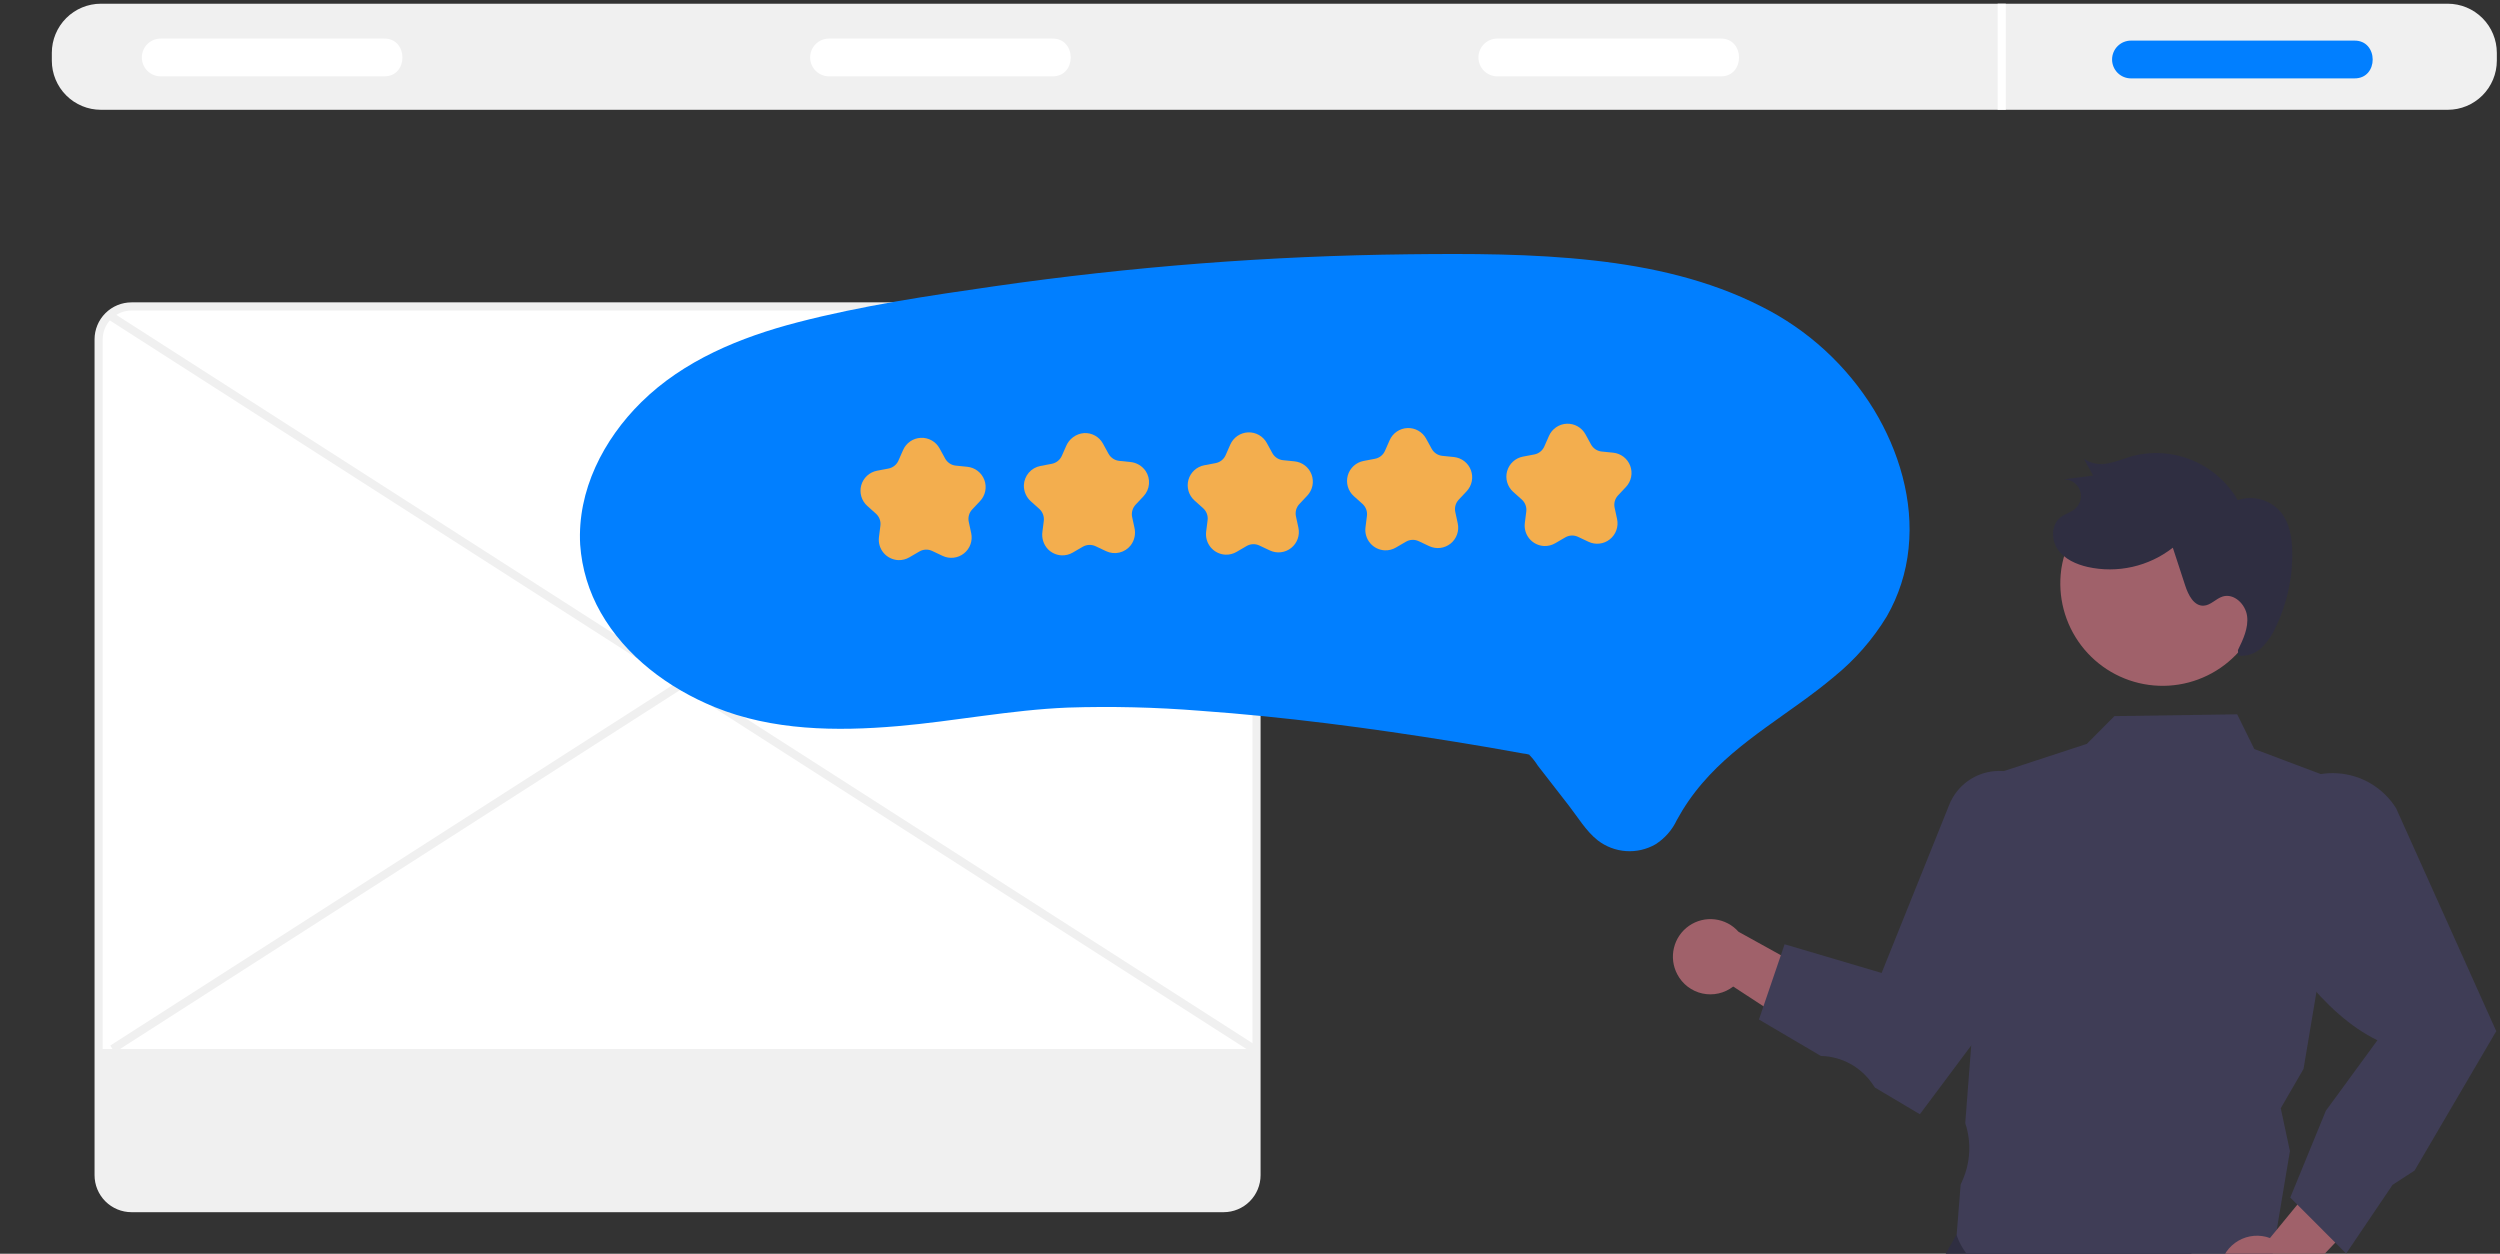 <svg width="333" height="167" viewBox="0 0 333 167" fill="none" xmlns="http://www.w3.org/2000/svg">
<rect x="0" y="0" width="333" height="167" fill="#333333" stroke="none"/>
<g clip-path="url(#clip0_1504_408)">
<path d="M326.048 0.495H13.433C11.702 0.498 10.043 1.188 8.819 2.413C7.595 3.639 6.906 5.3 6.903 7.033V8.087C6.906 9.82 7.595 11.482 8.819 12.707C10.043 13.933 11.702 14.622 13.433 14.625H326.048C327.779 14.622 329.438 13.933 330.662 12.707C331.886 11.482 332.575 9.82 332.578 8.087V7.033C332.575 5.3 331.886 3.639 330.662 2.413C329.438 1.188 327.779 0.498 326.048 0.495Z" fill="#F0F0F0"/>
<path d="M51.16 10.169H21.402C20.737 10.168 20.098 9.902 19.628 9.431C19.157 8.959 18.893 8.319 18.893 7.653C18.893 6.986 19.157 6.347 19.628 5.875C20.098 5.403 20.737 5.138 21.402 5.137H51.16C54.4 5.092 54.433 10.214 51.16 10.169Z" fill="white"/>
<path d="M140.178 10.169H110.42C109.754 10.168 109.116 9.902 108.646 9.431C108.175 8.959 107.911 8.319 107.911 7.653C107.911 6.986 108.175 6.347 108.646 5.875C109.116 5.403 109.754 5.138 110.42 5.137H140.178C143.418 5.092 143.451 10.214 140.178 10.169Z" fill="white"/>
<path d="M229.195 10.169H199.438C198.772 10.168 198.134 9.902 197.663 9.431C197.193 8.959 196.929 8.319 196.929 7.653C196.929 6.986 197.193 6.347 197.663 5.875C198.134 5.403 198.772 5.138 199.438 5.137H229.195C232.436 5.092 232.468 10.214 229.195 10.169Z" fill="white"/>
<path d="M313.599 10.441H283.842C283.175 10.441 282.536 10.175 282.065 9.704C281.594 9.232 281.329 8.592 281.329 7.925C281.329 7.257 281.594 6.617 282.065 6.146C282.536 5.674 283.175 5.409 283.842 5.409H313.599C316.84 5.363 316.872 10.486 313.599 10.441Z" fill="#017FFF"/>
<path d="M267.172 0.495H266.086V14.625H267.172V0.495Z" fill="white"/>
<path d="M162.988 160.92H17.515C16.354 160.919 15.241 160.456 14.42 159.635C13.6 158.813 13.138 157.698 13.136 156.536V45.202C13.138 44.04 13.6 42.926 14.42 42.104C15.241 41.282 16.354 40.82 17.515 40.819H162.988C164.149 40.82 165.262 41.282 166.083 42.104C166.903 42.926 167.365 44.04 167.367 45.202V156.536C167.365 157.698 166.903 158.813 166.083 159.635C165.262 160.456 164.149 160.919 162.988 160.92Z" fill="white"/>
<path d="M162.988 161.463H17.515C16.21 161.462 14.959 160.942 14.037 160.019C13.114 159.095 12.595 157.843 12.594 156.536V45.202C12.595 43.896 13.114 42.644 14.037 41.72C14.959 40.796 16.21 40.277 17.515 40.275H162.988C164.293 40.277 165.544 40.796 166.466 41.72C167.389 42.644 167.908 43.896 167.909 45.202V156.536C167.908 157.843 167.389 159.095 166.466 160.019C165.544 160.942 164.293 161.462 162.988 161.463ZM17.515 41.362C16.498 41.363 15.523 41.768 14.804 42.488C14.085 43.208 13.681 44.184 13.679 45.202V156.536C13.681 157.554 14.085 158.531 14.804 159.25C15.523 159.97 16.498 160.375 17.515 160.376H162.988C164.005 160.375 164.98 159.97 165.699 159.25C166.418 158.531 166.823 157.554 166.824 156.536V45.202C166.822 44.184 166.418 43.208 165.699 42.488C164.98 41.768 164.005 41.363 162.988 41.362L17.515 41.362Z" fill="#F0F0F0"/>
<path d="M13.472 139.726V156.537C13.474 157.609 13.9 158.638 14.658 159.397C15.416 160.155 16.443 160.582 17.515 160.584H162.988C164.06 160.582 165.087 160.155 165.845 159.397C166.603 158.638 167.029 157.609 167.03 156.537V139.726H13.472Z" fill="#F0F0F0"/>
<path d="M14.843 41.528L14.258 42.443L166.738 140.183L167.323 139.268L14.843 41.528Z" fill="#F0F0F0"/>
<path d="M167.168 41.528L14.688 139.268L15.274 140.183L167.754 42.443L167.168 41.528Z" fill="#F0F0F0"/>
<path d="M298.395 169.449C304.547 169.21 296.926 218.299 296.926 218.299C296.926 218.299 299.155 261.397 298.683 263.658C298.21 265.92 298.623 272.02 298.623 272.02C297.418 269.823 284.982 271.481 284.982 271.481L283.29 227.801L274.652 192.804L262.677 216.263L274.155 252.272C274.155 252.272 278.803 256.578 278.309 258.28C277.814 259.982 265.639 263.82 263.402 263.906C261.165 263.993 262.175 261.15 262.066 258.35C261.958 255.55 251.43 229.599 247.727 220.77C244.024 211.94 246.903 199.49 248.793 190.443C250.683 181.396 260.628 164.418 260.628 164.418C272.972 150.479 292.242 169.687 298.395 169.449Z" fill="#2F2E41"/>
<path d="M223.415 129.778C223.752 130.423 224.226 130.986 224.804 131.427C225.382 131.868 226.049 132.178 226.759 132.333C227.469 132.488 228.205 132.485 228.914 132.325C229.623 132.165 230.288 131.851 230.863 131.406L245.658 141.071L245.613 131.879L231.57 124.111C230.759 123.194 229.639 122.607 228.425 122.461C227.21 122.314 225.984 122.62 224.978 123.318C223.973 124.017 223.259 125.06 222.971 126.251C222.683 127.441 222.841 128.696 223.415 129.778Z" fill="#A0616A"/>
<path d="M295.199 177.318C279.942 177.319 271.533 174.261 267.068 171.53C261.609 168.192 260.674 164.671 260.637 164.522L260.626 164.48L261.158 157.784L261.39 157.263C262.461 154.863 262.603 152.15 261.789 149.651L261.772 149.6L261.776 149.546L265.344 103.221L277.969 99.08L281.642 95.385L297.995 95.148L300.274 99.772L313.165 104.632L306.832 142.377L303.796 147.617L305.017 153.325L305.009 153.376L301.026 177.179L300.806 177.189C298.842 177.277 296.973 177.32 295.199 177.318Z" fill="#3F3D56"/>
<path d="M255.727 148.417L249.741 144.864L249.366 144.321C248.604 143.224 247.595 142.32 246.421 141.683C245.247 141.046 243.941 140.694 242.606 140.654L242.536 140.652L234.292 135.799L237.709 125.776L250.633 129.599L259.643 107.185C260.138 105.954 260.964 104.884 262.03 104.095C263.096 103.307 264.359 102.829 265.68 102.716C267 102.603 268.326 102.859 269.51 103.455C270.694 104.052 271.689 104.965 272.386 106.095C273.099 107.275 273.469 108.631 273.453 110.01V124.676L273.399 124.749L255.727 148.417Z" fill="#3F3D56"/>
<path d="M295.745 168.698C295.873 167.981 296.156 167.302 296.575 166.707C296.994 166.112 297.537 165.617 298.168 165.255C298.799 164.894 299.501 164.675 300.225 164.614C300.949 164.554 301.678 164.653 302.36 164.905L313.572 151.236L316.287 160.016L305.224 171.65C304.725 172.769 303.834 173.666 302.719 174.17C301.604 174.675 300.343 174.753 299.174 174.389C298.006 174.025 297.012 173.245 296.38 172.196C295.748 171.147 295.522 169.902 295.745 168.698Z" fill="#A0616A"/>
<path d="M312.509 166.97L305.063 159.515L309.803 147.954L316.671 138.564C309.352 134.997 303.858 126.546 299.878 119.55L299.833 119.471L300.824 111.698C301.056 109.88 301.783 108.161 302.927 106.729C303.921 105.485 305.198 104.496 306.652 103.847C308.106 103.197 309.694 102.906 311.283 102.997C312.872 103.088 314.417 103.558 315.788 104.369C317.158 105.18 318.315 106.308 319.161 107.658L332.509 137.367L332.359 137.592L321.622 155.916L318.692 157.819L312.509 166.97Z" fill="#3F3D56"/>
<path d="M301.56 79.565C301.069 83.147 299.178 86.387 296.302 88.574C293.426 90.761 289.801 91.716 286.222 91.228C282.644 90.741 279.405 88.851 277.217 85.974C275.03 83.097 274.073 79.468 274.556 75.885L274.582 75.691C275.147 72.156 277.077 68.984 279.956 66.861C282.835 64.737 286.432 63.832 289.972 64.34C293.512 64.849 296.71 66.73 298.877 69.578C301.044 72.426 302.006 76.012 301.556 79.564L301.56 79.565Z" fill="#A0616A"/>
<path d="M298.092 86.592C298.791 85.169 299.51 83.641 299.314 82.067C299.117 80.493 297.575 78.988 296.061 79.456C295.156 79.736 294.472 80.631 293.525 80.677C292.223 80.74 291.477 79.248 291.072 78.007L289.421 72.955C287.836 74.192 285.998 75.063 284.038 75.506C282.077 75.95 280.044 75.955 278.081 75.52C276.549 75.17 275.001 74.486 274.102 73.194C273.203 71.903 273.208 69.9 274.441 68.924C275.046 68.445 275.85 68.263 276.428 67.752C276.787 67.435 277.034 67.011 277.133 66.543C277.232 66.075 277.177 65.587 276.978 65.151C276.779 64.716 276.444 64.357 276.025 64.127C275.606 63.897 275.124 63.807 274.65 63.873L278.806 63.353L277.568 61.111C278.039 61.431 278.571 61.65 279.131 61.753C279.691 61.856 280.266 61.84 280.82 61.708C281.938 61.506 282.991 61.045 284.085 60.738C286.737 60.06 289.537 60.267 292.06 61.328C294.583 62.389 296.691 64.245 298.065 66.615C299.087 66.273 300.19 66.25 301.226 66.55C302.262 66.849 303.182 67.457 303.865 68.292C304.978 69.706 305.281 71.593 305.324 73.392C305.405 76.94 304.632 80.455 303.071 83.641C302.623 84.653 301.98 85.567 301.178 86.329C300.775 86.707 300.294 86.992 299.768 87.164C299.243 87.336 298.687 87.391 298.138 87.325" fill="#2F2E41"/>
<path d="M77.279 72.555C77.501 75.732 78.436 78.819 80.014 81.584C83.34 87.432 89.043 91.666 95.186 94.183C102.861 97.327 111.416 97.424 119.56 96.723C127.125 96.072 134.613 94.562 142.205 94.251C148.077 94.063 153.955 94.204 159.811 94.672C171.172 95.479 182.487 96.977 193.728 98.793C196.772 99.279 199.81 99.801 202.842 100.359C203.129 100.384 203.412 100.437 203.689 100.517C203.744 100.539 203.832 100.522 203.883 100.553C203.974 100.611 203.512 100.407 203.792 100.639C204.182 101.048 204.53 101.496 204.83 101.976L208.982 107.325C210.173 108.859 211.277 110.723 212.816 111.932C213.901 112.771 215.21 113.27 216.578 113.365C217.946 113.461 219.311 113.149 220.502 112.468C221.746 111.681 222.738 110.553 223.36 109.218C224.315 107.464 225.454 105.818 226.758 104.307C231.698 98.538 238.562 94.989 244.304 90.135C247.085 87.88 249.459 85.163 251.321 82.104C252.91 79.335 253.898 76.262 254.22 73.086C254.908 66.634 252.931 60.055 249.605 54.567C245.988 48.671 240.791 43.908 234.606 40.821C227.657 37.277 219.968 35.55 212.26 34.69C204.077 33.776 195.798 33.779 187.575 33.872C178.346 33.974 169.134 34.381 159.939 35.09C150.731 35.804 141.559 36.818 132.424 38.133C123.658 39.395 114.785 40.71 106.205 42.943C98.625 44.915 91.066 47.998 85.406 53.584C80.373 58.551 76.873 65.347 77.279 72.555Z" fill="#017FFF"/>
<path d="M119.649 74.607C119.275 74.59 118.907 74.495 118.571 74.329C118.234 74.163 117.936 73.93 117.694 73.643C117.452 73.355 117.272 73.021 117.166 72.661C117.059 72.301 117.028 71.923 117.075 71.55L117.27 70.015C117.307 69.721 117.272 69.421 117.168 69.144C117.065 68.865 116.895 68.617 116.674 68.419L115.522 67.389C115.145 67.051 114.87 66.615 114.727 66.129C114.585 65.643 114.581 65.127 114.716 64.639C114.852 64.152 115.121 63.711 115.493 63.368C115.865 63.026 116.325 62.794 116.822 62.7L118.341 62.411C118.632 62.355 118.905 62.23 119.137 62.046C119.369 61.861 119.553 61.623 119.672 61.352L120.295 59.935C120.499 59.471 120.829 59.075 121.246 58.789C121.664 58.503 122.153 58.34 122.658 58.319C123.163 58.297 123.664 58.416 124.105 58.665C124.546 58.913 124.908 59.28 125.151 59.724L125.894 61.08C126.037 61.341 126.241 61.562 126.488 61.727C126.735 61.891 127.018 61.992 127.313 62.022L128.851 62.177C129.354 62.228 129.833 62.419 130.233 62.728C130.633 63.038 130.939 63.453 131.116 63.927C131.293 64.401 131.334 64.916 131.235 65.412C131.135 65.909 130.898 66.367 130.552 66.736L129.493 67.863C129.29 68.079 129.142 68.341 129.063 68.627C128.984 68.913 128.975 69.213 129.038 69.503L129.364 71.017C129.471 71.511 129.438 72.026 129.268 72.503C129.098 72.98 128.798 73.399 128.402 73.714C128.006 74.029 127.531 74.227 127.028 74.285C126.526 74.344 126.018 74.26 125.56 74.044L124.162 73.385C123.894 73.258 123.6 73.198 123.303 73.211C123.007 73.224 122.718 73.308 122.462 73.458L121.127 74.237C120.68 74.499 120.167 74.627 119.649 74.607Z" fill="#F3AE4E"/>
<path d="M141.413 73.974C140.723 73.942 140.071 73.651 139.587 73.158C139.295 72.848 139.076 72.475 138.949 72.068C138.822 71.661 138.789 71.23 138.852 70.809L139.031 69.4C139.069 69.1 139.034 68.796 138.928 68.512C138.822 68.229 138.649 67.976 138.424 67.774L137.356 66.819C137.041 66.549 136.79 66.213 136.621 65.834C136.452 65.456 136.369 65.044 136.379 64.629C136.403 64.015 136.634 63.427 137.034 62.961C137.435 62.496 137.982 62.18 138.586 62.067L140.086 61.781C140.383 61.725 140.662 61.597 140.898 61.409C141.134 61.221 141.322 60.978 141.443 60.701L142.003 59.429C142.202 58.947 142.532 58.529 142.954 58.221C143.375 57.914 143.874 57.729 144.394 57.687C144.904 57.658 145.412 57.775 145.858 58.023C146.304 58.272 146.671 58.642 146.915 59.091L147.649 60.432C147.794 60.697 148.002 60.923 148.254 61.09C148.506 61.257 148.795 61.361 149.096 61.391L150.52 61.535C150.934 61.567 151.334 61.692 151.694 61.899C152.053 62.106 152.361 62.391 152.596 62.733C152.938 63.243 153.096 63.855 153.044 64.467C152.993 65.079 152.736 65.656 152.315 66.103L151.269 67.217C151.062 67.437 150.912 67.704 150.831 67.995C150.75 68.286 150.741 68.593 150.805 68.888L151.107 70.285C151.203 70.688 151.209 71.108 151.124 71.514C151.039 71.92 150.865 72.302 150.615 72.632C150.237 73.117 149.704 73.459 149.106 73.601C148.508 73.743 147.879 73.676 147.324 73.412L145.94 72.759C145.667 72.63 145.367 72.57 145.066 72.583C144.765 72.596 144.471 72.682 144.21 72.834L142.89 73.604C142.443 73.866 141.93 73.994 141.413 73.974Z" fill="#F3AE4E"/>
<path d="M163.232 73.882C162.858 73.865 162.49 73.77 162.154 73.604C161.817 73.438 161.519 73.205 161.277 72.918C161.035 72.63 160.855 72.296 160.749 71.936C160.642 71.576 160.611 71.198 160.658 70.825L160.853 69.29C160.89 68.996 160.855 68.696 160.751 68.418C160.648 68.14 160.478 67.892 160.257 67.694L159.105 66.663C158.728 66.326 158.453 65.89 158.31 65.404C158.168 64.918 158.164 64.402 158.299 63.914C158.435 63.426 158.704 62.986 159.076 62.643C159.448 62.301 159.908 62.069 160.405 61.974L161.924 61.686C162.215 61.63 162.488 61.505 162.72 61.321C162.952 61.136 163.136 60.898 163.255 60.626L163.878 59.209C164.082 58.746 164.412 58.349 164.829 58.064C165.247 57.778 165.736 57.615 166.241 57.593C166.746 57.571 167.247 57.691 167.688 57.94C168.129 58.188 168.491 58.555 168.734 58.999L169.477 60.355C169.62 60.616 169.824 60.837 170.071 61.001C170.318 61.165 170.601 61.267 170.896 61.297L172.434 61.452C172.937 61.503 173.416 61.694 173.816 62.003C174.216 62.312 174.522 62.728 174.699 63.202C174.876 63.676 174.917 64.191 174.818 64.687C174.718 65.184 174.481 65.642 174.135 66.011L173.076 67.138C172.873 67.354 172.725 67.616 172.646 67.902C172.567 68.188 172.558 68.488 172.621 68.778L172.947 70.291C173.054 70.786 173.021 71.301 172.851 71.778C172.681 72.254 172.381 72.674 171.985 72.989C171.589 73.304 171.114 73.502 170.611 73.56C170.109 73.619 169.601 73.535 169.143 73.319L167.745 72.66C167.477 72.533 167.183 72.473 166.886 72.486C166.59 72.499 166.301 72.583 166.045 72.733L164.71 73.512C164.263 73.774 163.75 73.902 163.232 73.882Z" fill="#F3AE4E"/>
<path d="M184.456 73.305C184.081 73.288 183.714 73.194 183.378 73.028C183.041 72.862 182.742 72.628 182.501 72.341C182.259 72.054 182.079 71.72 181.973 71.36C181.866 71 181.835 70.621 181.882 70.249L182.076 68.713C182.114 68.419 182.079 68.12 181.975 67.842C181.871 67.564 181.702 67.315 181.481 67.117L180.329 66.087C179.952 65.75 179.676 65.314 179.534 64.828C179.392 64.342 179.388 63.826 179.523 63.338C179.658 62.85 179.927 62.41 180.299 62.067C180.672 61.724 181.132 61.492 181.629 61.398L183.147 61.109C183.438 61.054 183.712 60.929 183.944 60.744C184.176 60.56 184.359 60.321 184.479 60.05L185.102 58.633C185.306 58.17 185.635 57.773 186.053 57.487C186.47 57.202 186.959 57.039 187.465 57.017C187.97 56.995 188.471 57.115 188.912 57.363C189.352 57.612 189.715 57.978 189.958 58.422L190.701 59.779C190.843 60.039 191.047 60.261 191.294 60.425C191.542 60.589 191.825 60.69 192.12 60.72L193.657 60.876C194.16 60.927 194.639 61.118 195.04 61.427C195.44 61.736 195.746 62.151 195.923 62.626C196.1 63.1 196.141 63.614 196.041 64.111C195.941 64.607 195.705 65.066 195.358 65.434L194.3 66.561C194.096 66.777 193.949 67.039 193.869 67.325C193.79 67.611 193.782 67.912 193.845 68.202L194.171 69.715C194.278 70.21 194.245 70.725 194.074 71.201C193.904 71.678 193.605 72.098 193.209 72.413C192.813 72.728 192.337 72.925 191.835 72.984C191.333 73.042 190.824 72.959 190.367 72.743L188.969 72.084C188.701 71.956 188.406 71.897 188.11 71.909C187.814 71.922 187.525 72.007 187.269 72.157L185.933 72.935C185.486 73.197 184.974 73.326 184.456 73.305Z" fill="#F3AE4E"/>
<path d="M205.68 72.729C205.305 72.712 204.938 72.618 204.601 72.451C204.265 72.286 203.966 72.052 203.724 71.765C203.482 71.478 203.303 71.143 203.196 70.783C203.09 70.423 203.059 70.045 203.105 69.672L203.3 68.137C203.337 67.843 203.302 67.543 203.199 67.266C203.095 66.987 202.925 66.739 202.704 66.541L201.553 65.511C201.175 65.173 200.9 64.737 200.758 64.251C200.615 63.765 200.611 63.249 200.747 62.761C200.882 62.274 201.151 61.833 201.523 61.491C201.895 61.148 202.356 60.916 202.853 60.822L204.371 60.533C204.662 60.478 204.935 60.352 205.167 60.168C205.399 59.983 205.583 59.745 205.702 59.474L206.326 58.057C206.53 57.593 206.859 57.197 207.277 56.911C207.694 56.625 208.183 56.462 208.688 56.441C209.193 56.419 209.695 56.539 210.135 56.787C210.576 57.035 210.938 57.402 211.182 57.846L211.925 59.202C212.067 59.463 212.271 59.684 212.518 59.849C212.765 60.013 213.049 60.114 213.344 60.144L214.881 60.299C215.384 60.35 215.863 60.541 216.263 60.85C216.664 61.16 216.97 61.575 217.147 62.049C217.324 62.524 217.365 63.038 217.265 63.534C217.165 64.031 216.928 64.489 216.582 64.858L215.523 65.985C215.32 66.201 215.172 66.463 215.093 66.749C215.014 67.035 215.005 67.336 215.068 67.626L215.395 69.139C215.502 69.633 215.468 70.148 215.298 70.625C215.128 71.102 214.828 71.521 214.432 71.836C214.037 72.151 213.561 72.349 213.059 72.407C212.556 72.466 212.048 72.382 211.591 72.166L210.193 71.507C209.925 71.38 209.63 71.32 209.334 71.333C209.037 71.346 208.749 71.431 208.493 71.58L207.157 72.359C206.71 72.621 206.197 72.749 205.68 72.729Z" fill="#F3AE4E"/>
</g>
<defs>
<clipPath id="clip0_1504_408">
<rect width="333" height="167" fill="white"/>
</clipPath>
</defs>
</svg>
